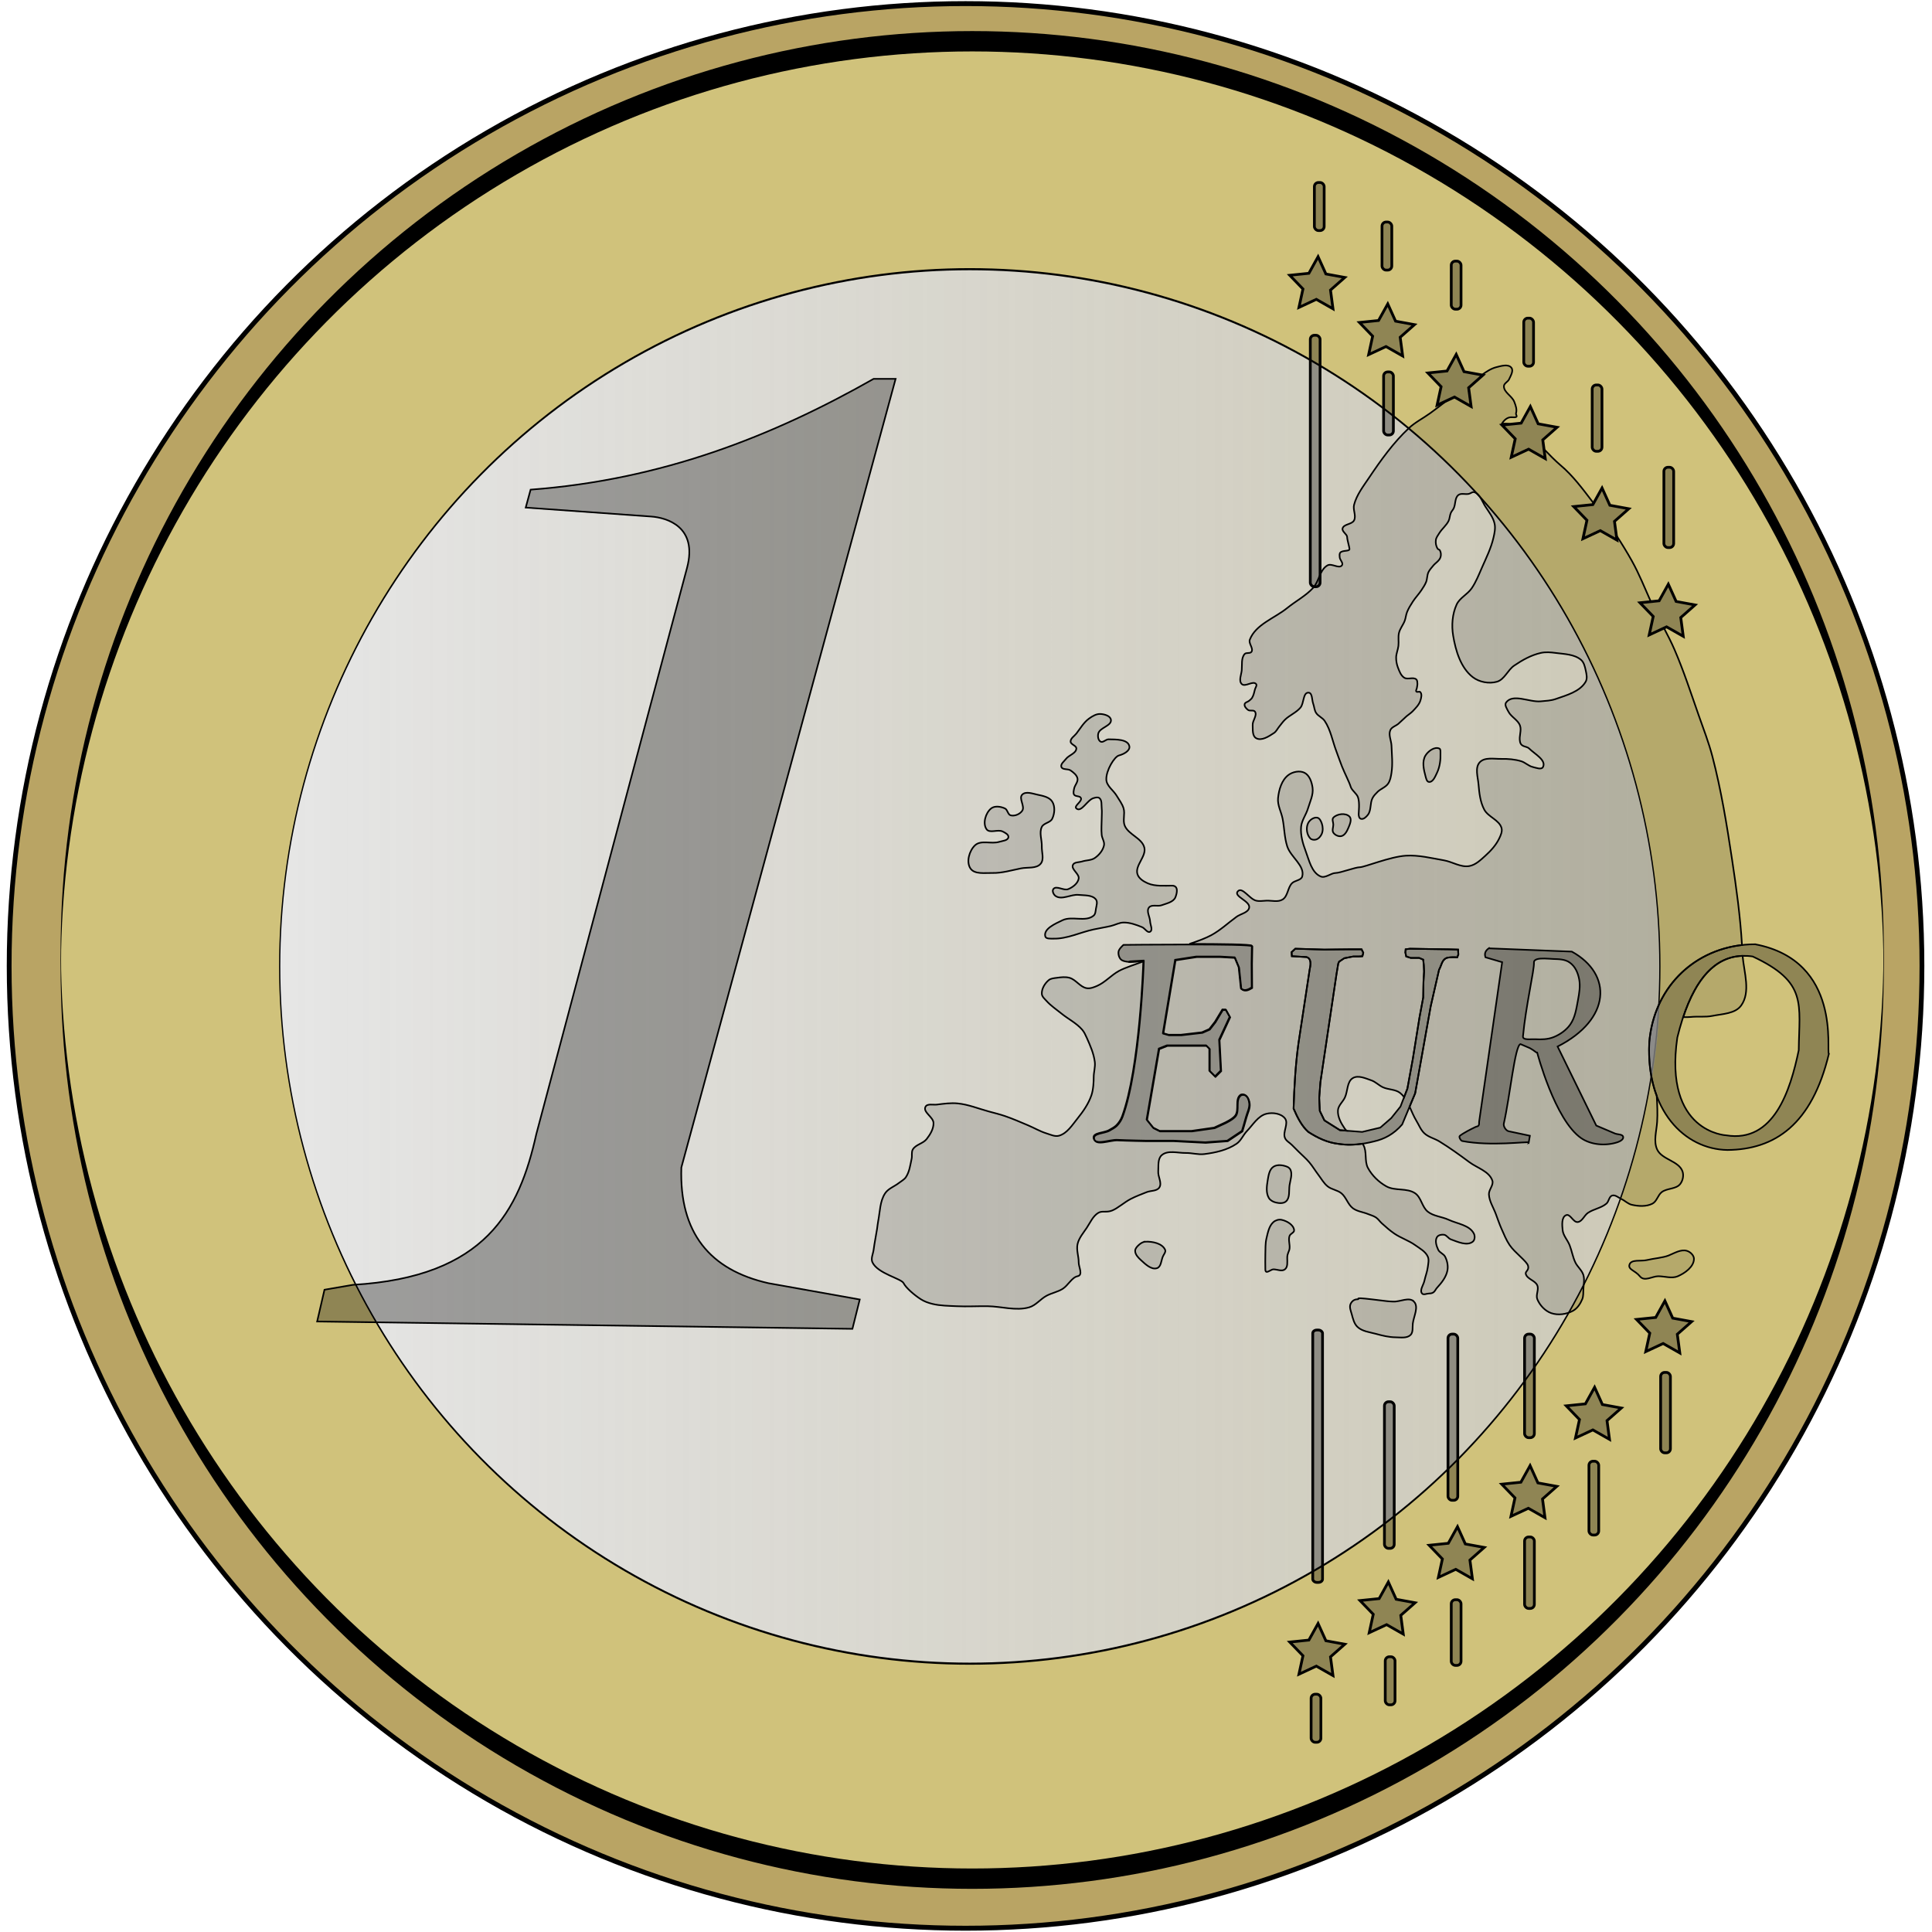<?xml version="1.0" encoding="UTF-8" standalone="no"?>
<!-- Created with Inkscape (http://www.inkscape.org/) -->

<svg
   xmlns:dc="http://purl.org/dc/elements/1.1/"
   xmlns:cc="http://creativecommons.org/ns#"
   xmlns:rdf="http://www.w3.org/1999/02/22-rdf-syntax-ns#"
   xmlns:svg="http://www.w3.org/2000/svg"
   xmlns="http://www.w3.org/2000/svg"
   xmlns:sodipodi="http://sodipodi.sourceforge.net/DTD/sodipodi-0.dtd"
   xmlns:inkscape="http://www.inkscape.org/namespaces/inkscape"
   id="svg2997"
   sodipodi:docname="mince_1_euro.svg"
   viewBox="0 0 720 720"
   version="1.1"
   inkscape:version="0.91 r13725"
   width="720"
   height="720">
  <defs
     id="defs2999">
    <linearGradient
       id="linearGradient4687"
       y2="129.08"
       gradientUnits="userSpaceOnUse"
       x2="1012.4"
       y1="129.08"
       x1="-224.48"
       inkscape:collect="always"
       gradientTransform="translate(-5.858,-0.598)">
      <stop
         id="stop8780"
         style="stop-color:#e6e6e6"
         offset="0" />
      <stop
         id="stop8782"
         style="stop-color:#cccccc;stop-opacity:.746"
         offset="1" />
    </linearGradient>
    <linearGradient
       id="linearGradient4689"
       y2="129.08"
       gradientUnits="userSpaceOnUse"
       x2="1012.4"
       gradientTransform="matrix(0.416,0,0,0.699,206.021,295.262)"
       y1="129.08"
       x1="-224.48"
       inkscape:collect="always">
      <stop
         id="stop8780-1"
         style="stop-color:#e6e6e6"
         offset="0" />
      <stop
         id="stop8782-6"
         style="stop-color:#cccccc;stop-opacity:.746"
         offset="1" />
    </linearGradient>
  </defs>
  <sodipodi:namedview
     id="base"
     bordercolor="#666666"
     inkscape:pageshadow="2"
     inkscape:window-y="-8"
     fit-margin-left="0"
     pagecolor="#ffffff"
     inkscape:window-height="1137"
     inkscape:window-maximized="1"
     inkscape:zoom="0.35"
     inkscape:window-x="-8"
     showgrid="false"
     borderopacity="1.0"
     inkscape:current-layer="layer3"
     inkscape:cx="-456.76259"
     inkscape:cy="239.1548"
     fit-margin-top="0"
     fit-margin-right="0"
     fit-margin-bottom="0"
     inkscape:window-width="1600"
     inkscape:pageopacity="0.0"
     inkscape:document-units="px" />
  <g
     id="layer3"
     inkscape:label="Calque"
     inkscape:groupmode="layer"
     transform="translate(-13.377,-25.324)">
    <g
       id="g4633"
       transform="translate(2.439,-0.422)">
      <ellipse
         id="path3165"
         style="fill:#b9a464;fill-opacity:0.993;stroke:#000000;stroke-width:3"
         transform="matrix(0.594,0,0,0.61,146.36,97.467)"
         cx="377.797"
         cy="472.535"
         rx="600.031"
         ry="587.909" />
      <ellipse
         id="path3167"
         style="fill:#d0c27b;stroke:#000000;stroke-width:0.348"
         transform="matrix(0.605,0,0,21.788,140.76,-9628.2)"
         cx="384.286"
         cy="459.505"
         rx="561.429"
         ry="15.714" />
      <ellipse
         id="path7998"
         style="fill:url(#linearGradient4687);stroke:#000000;stroke-width:1.115"
         transform="matrix(0.416,0,0,0.699,208.46,295.68)"
         cx="393.959"
         cy="129.083"
         rx="618.213"
         ry="371.736" />
      <path
         id="path7998-6"
         style="fill:url(#linearGradient4689)"
         inkscape:connector-curvature="0"
         d="m 629.58,399.3 c -2.173,4.473 -3.574,9.491 -4.02,14.935 -0.242,4.998 0.133,9.568 0.996,13.695 1.516,-9.383 2.534,-18.937 3.025,-28.63 z" />
      <path
         id="path9175"
         d="m 665.03,377.65 c -21.09,0.007 -37.704,15.022 -39.469,36.576 -1.225,25.344 13.112,39.821 29.137,40.089 17.67,-0.173 31.455,-9.415 37.816,-35.843 -1.144,-0.516 5.075,-34.637 -27.484,-40.822 z m -4.734,4.321 c 1.228,-0.037 2.496,0.03 3.813,0.225 20.514,9.579 17.346,17.649 17.17,34.923 -3.154,15.151 -9.324,34.6 -27.033,31.729 0,0 -23.378,-1.004 -18.222,-36.444 4.67,-19.008 12.403,-30.075 24.271,-30.433 z"
         style="fill:#000000;fill-opacity:0.314;stroke:#000000;stroke-width:0.601px"
         inkscape:connector-curvature="0" />
      <path
         id="path7759"
         d="m 403.48,375.55 c 5.137,0.138 10.004,-2.359 15.029,-3.435 2.141,-0.459 4.31,-0.785 6.441,-1.288 1.588,-0.375 3.091,-1.271 4.723,-1.288 2.36,-0.025 4.68,0.837 6.87,1.718 1.071,0.43 2.008,2.297 3.006,1.718 1.114,-0.647 0.054,-2.577 0,-3.865 -0.072,-1.722 -1.478,-3.785 -0.429,-5.153 0.973,-1.27 3.222,-0.304 4.723,-0.859 1.865,-0.689 4.423,-1.156 5.153,-3.006 0.548,-1.39 1.288,-4.294 -1.288,-4.294 -2.576,0 -6.249,0.347 -9.017,-0.859 -1.58,-0.688 -3.364,-1.786 -3.865,-3.435 -0.987,-3.256 3.376,-6.569 2.576,-9.876 -0.858,-3.547 -5.885,-4.795 -7.3,-8.158 -0.834,-1.983 0.171,-4.375 -0.429,-6.441 -0.501,-1.722 -1.661,-3.181 -2.576,-4.723 -1.215,-2.049 -3.759,-3.632 -3.865,-6.011 -0.151,-3.39 3.006,-8.588 4.723,-9.017 1.718,-0.429 4.211,-1.747 3.865,-3.435 -0.546,-2.66 -5.014,-2.517 -7.729,-2.576 -1.042,-0.023 -2.095,1.365 -3.006,0.859 -0.911,-0.506 -1.098,-1.992 -0.859,-3.006 0.535,-2.268 5.096,-2.853 4.723,-5.153 -0.236,-1.455 -2.394,-2.054 -3.865,-2.147 -1.538,-0.098 -3.043,0.816 -4.294,1.718 -1.977,1.425 -3.227,3.658 -4.723,5.582 -0.756,0.972 -2.193,1.775 -2.147,3.006 0.042,1.117 2.198,1.46 2.147,2.576 -0.083,1.82 -2.759,2.417 -3.865,3.865 -0.7,0.917 -2.109,1.92 -1.718,3.006 0.415,1.15 2.433,0.587 3.435,1.288 1.081,0.756 2.323,1.711 2.576,3.006 0.261,1.333 -1.071,2.524 -1.288,3.865 -0.115,0.706 -0.376,1.538 0,2.147 0.505,0.817 2.252,0.384 2.576,1.288 0.476,1.327 -2.773,2.93 -1.718,3.865 1.875,1.659 4.028,-3.196 6.441,-3.865 0.69,-0.191 1.589,-0.448 2.147,0 1.029,0.826 0.715,2.553 0.859,3.865 0.141,1.28 0,2.147 0,3.865 0,1.718 -0.219,4.02 0,6.011 0.144,1.312 1.127,2.573 0.859,3.865 -0.396,1.906 -1.833,3.617 -3.435,4.723 -1.343,0.927 -3.17,0.786 -4.723,1.288 -1.164,0.376 -2.949,0.166 -3.435,1.288 -0.739,1.708 2.508,3.327 2.147,5.153 -0.354,1.787 -2.181,3.167 -3.865,3.865 -1.719,0.712 -4.494,-1.51 -5.582,0 -0.529,0.734 0.111,2.066 0.859,2.576 2.366,1.617 5.737,-0.731 8.588,-0.429 2.21,0.234 5.087,-0.044 6.441,1.718 0.698,0.908 0.183,2.305 0,3.435 -0.145,0.894 -0.165,1.994 -0.859,2.576 -2.993,2.511 -8.074,0.022 -11.594,1.718 -2.646,1.275 -7.128,3.156 -6.441,6.011 0.244,1.013 1.964,0.831 3.006,0.859 z"
         sodipodi:nodetypes="sssssssssssssssssssssssssssssssssssssssssssssssssssssssss"
         style="fill:#000000;fill-opacity:0.129;stroke:#000000;stroke-width:0.601px"
         inkscape:connector-curvature="0" />
      <path
         id="path4129"
         style="fill:#000000;fill-opacity:0.129;stroke:#000000;stroke-width:0.601px"
         inkscape:connector-curvature="0"
         d="m 571.61,161.96 c -1.025,0.073 -2.123,0.39 -3.025,0.62 -1.997,0.508 -3.732,1.679 -5.429,2.912 l 0.395,0.075 -5.335,4.696 0.939,6.988 -6.218,-3.532 -2.78,1.296 c -2.072,1.601 -4.135,3.201 -6.256,4.734 -2.623,1.896 -5.586,3.365 -7.946,5.579 -5.758,5.399 -10.426,11.911 -14.822,18.466 -2.14,3.191 -4.619,6.367 -5.579,10.088 -0.484,1.873 0.893,4.088 0,5.805 -0.805,1.548 -3.877,1.309 -4.283,3.006 -0.282,1.18 1.71,2.139 1.71,3.212 0,1.073 0.864,3.65 0.864,4.509 0,0.859 -2.682,0.333 -3.438,1.296 -0.354,0.452 -0.251,1.137 -0.207,1.71 0.08,1.038 1.474,2.176 0.845,3.006 -1.078,1.423 -3.788,-0.856 -5.354,0 -2.911,1.591 -3.136,5.928 -5.373,8.379 -2.75,3.012 -6.489,4.944 -9.656,7.514 -4.733,3.842 -11.789,6.119 -13.958,11.816 -0.54,1.419 1.44,3.22 0.639,4.509 -0.477,0.767 -1.982,0.163 -2.574,0.845 -1.334,1.537 -0.892,3.984 -1.071,6.011 -0.152,1.715 -1.218,3.948 0,5.166 1.262,1.262 4.231,-1.387 5.354,0 0.415,0.513 -0.238,1.299 -0.413,1.935 -0.3,1.09 -0.493,2.252 -1.09,3.212 -0.267,0.429 -0.69,0.739 -1.071,1.071 -0.539,0.47 -1.573,0.594 -1.71,1.296 -0.159,0.816 0.609,1.647 1.277,2.142 0.715,0.53 2.106,-0.107 2.592,0.639 0.913,1.4 -0.931,3.27 -0.864,4.941 0.068,1.7 -0.201,4.099 1.277,4.941 2.011,1.145 4.738,-0.659 6.669,-1.935 0.85,-0.562 1.286,-1.581 1.935,-2.367 0.71,-0.861 1.34,-1.797 2.142,-2.574 1.756,-1.701 4.208,-2.641 5.786,-4.509 1.363,-1.614 0.896,-5.678 3.006,-5.579 1.474,0.069 1.22,2.691 1.728,4.077 0.413,1.127 0.433,2.421 1.071,3.438 0.779,1.242 2.393,1.79 3.212,3.006 2.229,3.305 2.895,7.429 4.302,11.159 0.728,1.93 1.377,3.889 2.142,5.805 1.011,2.532 2.802,6.011 3.231,7.514 0.429,1.503 2.267,2.514 2.78,4.077 0.649,1.976 0.225,5.378 0.225,6.237 0,0.859 0.237,1.526 0.845,1.71 0.956,0.289 1.982,-0.712 2.592,-1.503 1.313,-1.702 0.723,-4.308 1.71,-6.218 0.468,-0.905 1.205,-1.655 1.935,-2.367 1.169,-1.141 2.938,-1.664 3.87,-3.006 0.812,-1.17 1.062,-2.669 1.277,-4.077 0.509,-3.324 0.125,-6.728 0,-10.088 -0.072,-1.939 -1.214,-4.029 -0.432,-5.805 0.514,-1.167 2.036,-1.539 3.006,-2.367 1.038,-0.886 1.976,-1.885 3.006,-2.78 0.769,-0.669 1.668,-1.193 2.367,-1.935 1.092,-1.159 2.309,-2.355 2.799,-3.87 0.33,-1.019 0.699,-2.401 0,-3.212 -0.331,-0.384 -1.204,0.184 -1.503,-0.225 -0.254,-0.348 0.147,-0.85 0.207,-1.277 0.081,-0.575 0.25,-1.15 0.207,-1.728 -0.039,-0.518 -0.023,-1.16 -0.413,-1.503 -1.14,-1.003 -3.24,0.195 -4.509,-0.639 -1.264,-0.83 -1.833,-2.455 -2.367,-3.87 -0.436,-1.154 -0.651,-2.411 -0.639,-3.644 0.015,-1.461 0.671,-2.851 0.845,-4.302 0.196,-1.631 -0.172,-3.328 0.225,-4.922 0.403,-1.614 1.567,-2.947 2.142,-4.509 0.385,-1.046 0.447,-2.197 0.864,-3.231 0.551,-1.367 1.34,-2.632 2.142,-3.87 0.97,-1.498 2.23,-2.793 3.212,-4.283 0.636,-0.965 1.302,-1.931 1.728,-3.006 0.46,-1.161 0.345,-2.509 0.864,-3.644 0.405,-0.885 1.105,-1.604 1.71,-2.367 0.885,-1.117 2.36,-1.875 2.799,-3.231 0.265,-0.819 0.196,-1.822 -0.225,-2.574 -0.175,-0.312 -0.672,-0.336 -0.864,-0.639 -0.585,-0.922 -0.784,-2.13 -0.639,-3.212 0.129,-0.958 0.785,-1.773 1.296,-2.592 1,-1.604 2.594,-2.817 3.438,-4.509 0.465,-0.931 0.424,-2.054 0.845,-3.006 0.272,-0.615 0.779,-1.103 1.071,-1.71 0.756,-1.573 0.364,-3.853 1.728,-4.941 1.015,-0.809 2.599,-0.167 3.87,-0.432 0.706,-0.147 1.379,-0.856 2.066,-0.639 2.158,0.683 2.923,3.472 4.152,5.373 1.322,2.044 2.947,4.059 3.438,6.444 0.347,1.686 -0.046,3.469 -0.432,5.147 -0.893,3.885 -2.695,7.51 -4.302,11.159 -1.161,2.637 -2.212,5.37 -3.851,7.74 -1.555,2.249 -4.44,3.526 -5.579,6.011 -1.62,3.534 -1.935,7.756 -1.296,11.591 0.937,5.623 2.799,11.973 7.308,15.461 2.42,1.872 6.079,2.562 9.017,1.71 2.817,-0.817 4.002,-4.359 6.425,-6.011 3.015,-2.057 6.322,-3.909 9.881,-4.715 1.814,-0.411 3.736,-0.247 5.579,0 3.236,0.433 6.968,0.452 9.449,2.574 1.069,0.914 1.434,2.475 1.728,3.851 0.3,1.402 0.717,3.06 0,4.302 -2.151,3.724 -7.121,5.016 -11.178,6.444 -1.775,0.625 -3.705,0.69 -5.579,0.864 -4.279,0.399 -10.299,-3.018 -12.887,0.413 -0.712,0.943 0.329,2.385 0.864,3.438 1.016,1.998 3.539,3.059 4.302,5.166 0.682,1.884 -0.429,3.865 0,6.011 0.429,2.147 2.425,1.562 3.438,2.574 2.022,2.02 6.425,4.3 5.147,6.857 -0.577,1.154 -2.614,0.296 -3.87,0 -1.554,-0.367 -2.754,-1.684 -4.283,-2.142 -2.35,-0.703 -4.855,-0.913 -7.308,-0.864 -2.751,0.055 -6.312,-0.749 -8.153,1.296 -1.821,2.022 -0.663,5.441 -0.432,8.153 0.274,3.218 0.628,6.596 2.142,9.449 1.472,2.775 5.616,3.846 6.444,6.876 0.348,1.275 -0.292,2.678 -0.864,3.87 -1.188,2.474 -3.109,4.587 -5.147,6.425 -1.77,1.596 -3.664,3.456 -6.011,3.87 -3.181,0.561 -6.267,-1.588 -9.449,-2.142 -4.686,-0.815 -9.417,-2.023 -14.164,-1.728 -5.889,0.366 -15.453,4.302 -17.17,4.302 -1.718,0 -7.3,2.142 -9.017,2.142 -1.718,0 -3.838,2.051 -5.598,1.296 -3.362,-1.441 -4.29,-6.026 -5.579,-9.449 -1.079,-2.863 -1.97,-5.969 -1.71,-9.017 0.209,-2.438 1.879,-4.529 2.574,-6.876 0.749,-2.527 2.072,-5.11 1.71,-7.721 -0.291,-2.092 -1.121,-4.625 -3.006,-5.579 -1.806,-0.914 -4.394,-0.371 -6.011,0.845 -2.511,1.889 -3.533,5.478 -3.851,8.604 -0.267,2.622 1.207,5.133 1.71,7.721 0.665,3.422 0.649,6.999 1.728,10.313 1.288,3.954 6.649,7.14 5.579,11.159 -0.398,1.497 -2.812,1.442 -3.87,2.574 -1.576,1.686 -1.484,4.782 -3.438,6.011 -1.7,1.07 -4.004,0.36 -6.011,0.432 -1.289,0.046 -2.615,0.297 -3.87,0 -2.488,-0.589 -5.194,-5.38 -6.857,-3.438 -1.601,1.869 4.677,3.583 4.283,6.011 -0.312,1.92 -3.143,2.293 -4.715,3.438 -3.149,2.293 -6.024,5.021 -9.449,6.876 -1.995,1.08 -4.877,2.167 -8.116,3.231 11.751,0.004 23.267,0.143 23.257,0.676 l -0.113,6.556 0.056,8.998 c -1.346,0.79 -2.692,1.512 -4.039,0.338 l -0.827,-7.928 -1.522,-3.644 -5.467,-0.301 -8.81,0 -7.89,1.221 -4.546,27.315 2.123,0.62 4.546,0 7.909,-0.921 2.724,-1.202 2.123,-2.743 2.743,-4.546 1.202,0 1.522,2.724 -3.945,8.51 0.601,11.534 -2.123,2.123 -2.123,-2.123 0,-3.043 0,-5.166 -1.221,-1.202 -5.767,0 -8.792,0 -3.043,1.202 -3.344,19.443 -1.202,6.988 2.423,3.025 2.423,1.221 11.854,0 8.491,-1.221 3.945,-1.822 c 0,0 3.041,-1.404 3.945,-2.724 1.47,-2.147 -0.221,-5.979 1.822,-7.59 0.477,-0.376 1.306,-0.319 1.822,0 0.963,0.595 1.39,1.901 1.522,3.025 0.205,1.756 -0.769,3.457 -1.221,5.166 -0.459,1.734 -1.503,5.166 -1.503,5.166 l -5.467,3.644 -8.209,0.601 -11.835,-0.601 -10.332,0 c 0,0 -7.074,-0.128 -10.614,-0.301 -2.938,-0.143 -8.204,2.259 -8.81,-0.62 -0.448,-2.126 3.899,-1.914 5.767,-3.025 0.941,-0.559 1.977,-1.04 2.743,-1.822 0.923,-0.943 1.669,-2.105 2.123,-3.344 6.573,-17.951 7.841,-56.168 7.89,-57.71 -0.039,0.03 -0.111,0.067 -0.225,0.113 -2.449,0.969 -6.512,2.205 -8.829,3.457 -2.898,1.565 -5.133,4.267 -8.153,5.579 -1.212,0.527 -2.565,1.076 -3.87,0.864 -2.468,-0.401 -4.016,-3.2 -6.425,-3.87 -1.52,-0.423 -3.171,-0.22 -4.734,0 -1.032,0.145 -2.204,0.198 -3.006,0.864 -1.475,1.226 -2.691,3.233 -2.574,5.147 0.063,1.028 1.025,1.804 1.71,2.574 1.625,1.825 3.701,3.194 5.598,4.734 2.533,2.055 5.587,3.545 7.721,6.011 0.754,0.872 1.24,1.953 1.71,3.006 1.29,2.894 2.614,5.873 3.006,9.017 0.23,1.851 -0.413,3.862 -0.413,5.579 0,1.718 -0.11,4.692 -0.864,6.876 -1.089,3.154 -3.052,5.988 -5.147,8.585 -1.972,2.444 -3.862,5.557 -6.876,6.444 -1.539,0.453 -3.2,-0.395 -4.734,-0.864 -2.386,-0.73 -4.555,-2.041 -6.857,-3.006 -2.843,-1.192 -5.668,-2.442 -8.585,-3.438 -1.972,-0.673 -4.001,-1.163 -6.011,-1.71 -3.858,-1.048 -7.632,-2.612 -11.61,-3.006 -2.565,-0.254 -5.163,0.111 -7.721,0.432 -1.45,0.182 -3.658,-0.466 -4.302,0.845 -0.988,2.011 2.939,3.772 3.006,6.011 0.064,2.179 -1.228,4.297 -2.574,6.011 -1.325,1.689 -4.07,2.013 -5.147,3.87 -0.579,0.999 -0.187,2.309 -0.432,3.438 -0.509,2.346 -0.807,4.88 -2.142,6.876 -0.62,0.928 -1.698,1.45 -2.574,2.142 -1.688,1.333 -3.975,2.078 -5.166,3.87 -1.957,2.946 -1.892,6.824 -2.574,10.295 -0.195,0.993 -0.278,2.005 -0.432,3.006 -0.399,2.584 -0.945,5.146 -1.277,7.74 -0.201,1.565 -1.113,3.291 -0.432,4.715 2.002,4.188 10.732,6.003 11.591,7.721 0.859,1.718 3.965,4.435 6.444,6.011 1.304,0.829 2.8,1.363 4.302,1.728 2.934,0.714 6.001,0.72 9.017,0.864 3.859,0.184 7.728,-0.052 11.591,0 5.155,0.069 10.507,1.841 15.461,0.413 2.473,-0.713 4.161,-3.058 6.425,-4.283 1.917,-1.038 4.157,-1.428 6.011,-2.574 2.079,-1.284 3.451,-4.305 5.598,-4.734 2.147,-0.429 0.396,-3.426 0.413,-5.147 0.023,-2.296 -0.933,-4.639 -0.413,-6.876 0.522,-2.245 2.142,-4.092 3.419,-6.011 1.301,-1.955 2.288,-4.372 4.302,-5.579 1.492,-0.895 3,-0.005 5.147,-0.864 2.147,-0.859 4.482,-3.034 6.876,-4.283 1.933,-1.008 3.986,-1.769 6.011,-2.574 1.556,-0.618 3.804,-0.324 4.715,-1.728 1.093,-1.685 -0.555,-4.008 -0.413,-6.011 0.144,-2.043 -0.253,-4.649 1.277,-6.011 2.255,-2.007 5.999,-0.795 9.017,-0.845 2.296,-0.038 4.598,0.699 6.876,0.413 4.175,-0.525 8.544,-1.483 12.023,-3.851 1.685,-1.147 2.457,-3.265 3.87,-4.734 2.248,-2.337 4.138,-5.676 7.289,-6.444 2.296,-0.559 5.423,-0.135 6.876,1.728 1.494,1.916 -0.926,5.043 0,7.289 0.464,1.126 1.714,1.73 2.574,2.592 0.856,0.859 1.715,1.717 2.574,2.574 1.288,1.285 2.686,2.469 3.87,3.851 1.268,1.482 2.254,3.184 3.438,4.734 1.111,1.455 2.015,3.131 3.438,4.283 1.493,1.209 3.667,1.368 5.147,2.592 1.806,1.495 2.404,4.178 4.283,5.579 1.602,1.194 3.747,1.389 5.598,2.142 1.011,0.411 2.103,0.683 3.006,1.296 0.835,0.567 1.394,1.464 2.142,2.142 1.507,1.365 3.033,2.728 4.715,3.87 2.44,1.656 5.344,2.564 7.74,4.283 1.728,1.241 3.856,2.356 4.715,4.302 0.518,1.174 0.155,2.577 0,3.851 -0.214,1.761 -0.904,3.432 -1.277,5.166 -0.336,1.562 -1.887,3.488 -0.864,4.715 0.549,0.659 1.716,0 2.574,0 2.147,0 2.171,-1.238 3.006,-2.142 1.701,-1.839 3.403,-3.982 3.87,-6.444 0.324,-1.709 -0.067,-3.601 -0.864,-5.147 -0.556,-1.078 -2.059,-1.475 -2.574,-2.574 -0.672,-1.435 -1.298,-3.407 -0.432,-4.734 0.494,-0.758 1.677,-0.985 2.574,-0.864 1.024,0.138 1.602,1.376 2.574,1.728 2.575,0.935 6.015,2.553 8.172,0.864 0.796,-0.624 0.868,-2.102 0.413,-3.006 -1.612,-3.201 -6.181,-3.653 -9.431,-5.166 -2.509,-1.168 -5.569,-1.288 -7.74,-3.006 -2.175,-1.721 -2.43,-5.285 -4.715,-6.857 -3.036,-2.088 -7.532,-0.79 -10.745,-2.592 -2.819,-1.581 -5.33,-4.008 -6.857,-6.857 -1.379,-2.573 -0.264,-6.06 -1.728,-8.585 -0.091,-0.157 -0.177,-0.306 -0.282,-0.451 -2.877,0.433 -5.745,0.537 -8.623,0.113 -4.545,-0.482 -8.181,-2.324 -11.591,-4.509 -2.333,-2.052 -4.005,-5.207 -5.486,-8.679 0.248,-8.243 0.72,-16.426 1.822,-24.384 l 4.189,-27.578 c 0.628,-2.671 0.192,-4.128 -1.183,-4.509 l -5.467,-0.319 -0.113,-1.503 1.409,-1.296 10.727,0.319 9.13,-0.094 4.828,0 0.639,1.277 -0.319,1.296 c 0,0 -0.853,0.094 -1.39,0.094 l -2.048,0 -3.325,0.657 -1.935,1.277 -0.319,0.751 -0.639,3.87 -6.011,40.371 -0.432,5.786 0.207,4.828 1.728,3.55 5.786,3.644 2.405,0.188 c -0.211,-0.225 -0.406,-0.459 -0.582,-0.714 -1.392,-2.012 -2.745,-4.434 -2.574,-6.876 0.125,-1.792 1.801,-3.112 2.574,-4.734 1.13,-2.373 0.735,-5.966 3.006,-7.289 1.996,-1.162 4.692,0.111 6.876,0.864 1.58,0.545 2.783,1.877 4.302,2.574 2.057,0.944 4.686,0.715 6.444,2.142 0.555,0.45 1.035,0.966 1.465,1.522 l 1.202,-3.137 2.048,-11.159 2.461,-15.348 1.409,-7.514 c 0.072,-3.655 0.022,-3.848 0.094,-5.899 l 0.225,-3.757 -0.113,-2.367 -0.207,-2.048 -1.503,-0.639 -3.118,0 -1.71,-0.545 -0.338,-1.503 0.113,-1.165 1.616,-0.225 6.537,0.113 7.627,0.113 3.757,0.094 0.113,1.822 -0.432,1.09 c -1.181,-0.119 -2.37,-0.073 -3.55,0.094 -2.236,0.573 -2.248,2.919 -3.212,4.509 l -3.118,13.638 -5.786,32.424 -2.085,4.978 c 0.807,1.764 1.53,3.603 2.517,5.222 0.97,1.591 1.64,3.446 3.006,4.715 1.548,1.438 3.778,1.902 5.579,3.006 3.857,2.363 7.532,5.019 11.159,7.721 2.94,2.19 7.41,3.402 8.585,6.876 0.566,1.675 -1.362,3.381 -1.277,5.147 0.123,2.58 1.682,4.884 2.574,7.308 0.688,1.87 1.338,3.756 2.142,5.579 0.903,2.05 1.75,4.156 3.006,6.011 1.934,2.858 6.446,6.022 6.876,7.74 0.429,1.718 -1.126,1.997 -0.864,3.006 0.508,1.959 3.526,2.414 4.302,4.283 0.658,1.584 -0.655,3.562 0,5.147 0.928,2.247 2.856,4.354 5.147,5.166 2.576,0.913 5.756,0.449 8.153,-0.864 1.61,-0.882 2.735,-2.606 3.438,-4.302 0.495,-1.193 0.36,-2.561 0.432,-3.851 0.096,-1.719 0.482,-3.513 0,-5.166 -0.522,-1.789 -2.205,-3.032 -3.006,-4.715 -0.973,-2.044 -1.306,-4.34 -2.142,-6.444 -0.757,-1.906 -2.381,-3.54 -2.592,-5.579 -0.197,-1.899 -0.461,-4.833 1.296,-5.579 1.538,-0.653 2.638,2.732 4.302,2.574 1.713,-0.163 2.427,-2.472 3.851,-3.438 2.12,-1.439 4.928,-1.772 6.876,-3.438 0.935,-0.8 0.965,-2.647 2.142,-3.006 1.172,-0.357 2.326,0.782 3.438,1.296 1.338,0.619 2.433,1.813 3.87,2.142 2.513,0.575 5.429,0.747 7.721,-0.432 1.628,-0.838 1.984,-3.17 3.438,-4.283 1.986,-1.52 5.323,-1.045 6.876,-3.006 0.996,-1.258 1.398,-3.221 0.864,-4.734 -1.384,-3.923 -7.717,-4.371 -9.449,-8.153 -1.431,-3.126 -0.213,-6.882 0,-10.313 0.191,-3.079 0.048,-6.352 -0.15,-9.675 -2.092,-5.584 -3.151,-12.248 -2.78,-19.913 1.626,-19.847 15.84,-34.148 34.547,-36.294 -0.632,-10.719 -2.118,-21.392 -3.72,-32.011 -1.933,-12.821 -4.019,-25.663 -7.289,-38.21 -1.37,-5.256 -3.35,-10.335 -5.147,-15.461 -2.877,-8.206 -5.563,-16.498 -9.017,-24.478 -1.176,-2.717 -2.531,-5.341 -3.907,-7.965 l -5.504,2.574 1.503,-6.894 -4.941,-5.11 4.058,-0.413 c -2.296,-5.124 -4.355,-10.362 -7.101,-15.254 -1.815,-3.234 -3.754,-6.399 -5.786,-9.506 l 0.244,1.841 -6.218,-3.532 -6.462,3.025 1.484,-6.894 -4.922,-5.11 7.139,-0.733 0.282,-0.526 c -0.119,-0.156 -0.238,-0.314 -0.357,-0.47 -3.699,-4.831 -7.364,-9.819 -12.023,-13.732 -1.943,-1.632 -3.993,-3.775 -6.105,-5.936 l 0.47,3.532 -6.218,-3.513 -6.481,3.025 1.503,-6.894 -4.922,-5.11 3.137,-0.319 c -1.083,-0.26 -2.167,-0.33 -3.25,-0.132 0.936,-1.489 2.184,-2.609 3.832,-2.48 2.883,0.226 1.282,-0.83 1.503,-1.503 0.45,-1.373 -0.136,-2.936 -0.657,-4.283 -0.838,-2.166 -3.92,-3.484 -3.851,-5.805 0.032,-1.073 1.498,-1.593 1.935,-2.574 0.595,-1.335 1.753,-3.156 0.845,-4.302 -0.578,-0.729 -1.53,-0.9 -2.555,-0.827 z" />
      <path
         id="path4125"
         d="m 660.29,381.98 c -10.177,0.307 -17.302,8.496 -22.073,22.806 0.933,0.018 1.869,0.055 2.724,-0.038 2.705,-0.294 5.485,0.123 8.153,-0.413 3.727,-0.749 8.508,-0.783 10.727,-3.87 3.598,-5.006 1.103,-12.19 0.526,-18.485 -0.019,5.2e-4 -0.038,-5.6e-4 -0.056,0 z"
         style="fill:#000000;fill-opacity:0.129;stroke:#000000;stroke-width:0.601px"
         inkscape:connector-curvature="0" />
      <path
         id="path3067"
         d="m 437.01,383.72 -4.865,0.282 c -0.089,0.03 -0.196,0.064 -0.282,0.094 -1.54,0.532 4.685,-0.392 5.147,-0.169 5.3e-4,-0.017 0,-0.207 0,-0.207 z"
         style="fill:#000000;fill-opacity:0.129;stroke:#000000;stroke-width:0.601px"
         inkscape:connector-curvature="0" />
      <path
         id="path7761"
         d="m 372.57,349.36 c -1.607,-2.437 -0.403,-6.582 1.718,-8.588 2.206,-2.087 6.119,-0.383 9.017,-1.288 1.222,-0.382 3.23,-0.454 3.435,-1.718 0.162,-0.999 -1.242,-1.694 -2.147,-2.147 -1.81,-0.905 -4.86,0.806 -6.011,-0.859 -1.501,-2.171 -0.341,-6.078 1.718,-7.729 1.34,-1.075 3.597,-0.729 5.153,0 1.012,0.474 1.063,2.302 2.147,2.576 1.494,0.378 3.43,-0.441 4.294,-1.718 1.123,-1.659 -1.417,-4.595 0,-6.011 1.316,-1.316 3.765,-0.399 5.582,0 2.002,0.44 4.478,0.85 5.582,2.576 1.157,1.808 0.943,4.512 0,6.441 -0.717,1.466 -3.147,1.54 -3.865,3.006 -1.069,2.186 0.081,4.868 0,7.3 -0.072,2.151 0.962,4.8 -0.429,6.441 -1.616,1.907 -4.847,1.234 -7.3,1.718 -3.555,0.702 -7.112,1.806 -10.735,1.718 -2.778,-0.068 -6.628,0.603 -8.158,-1.718 z"
         sodipodi:nodetypes="ssssssssssssssssssss"
         style="fill:#000000;fill-opacity:0.129;stroke:#000000;stroke-width:0.601px"
         inkscape:connector-curvature="0" />
      <path
         id="path7745"
         d="m 437.84,488.48 c -0.96,0.035 -1.872,0.636 -2.576,1.288 -0.612,0.567 -1.296,1.312 -1.288,2.147 0.012,1.35 1.148,2.527 2.147,3.435 1.658,1.507 3.886,3.714 6.011,3.006 1.518,-0.506 1.535,-2.816 2.147,-4.294 0.346,-0.836 1.236,-1.753 0.859,-2.576 -1.095,-2.393 -4.67,-3.102 -7.3,-3.006 z"
         sodipodi:nodetypes="ssssssss"
         style="fill:#000000;fill-opacity:0.129;stroke:#000000;stroke-width:0.601px"
         inkscape:connector-curvature="0" />
      <path
         id="path7747"
         d="m 490.22,473.45 c 1.52,-1.375 0.994,-3.983 1.288,-6.011 0.268,-1.847 1.077,-3.832 0.429,-5.582 -0.211,-0.57 -0.727,-1.056 -1.288,-1.288 -1.587,-0.657 -3.724,-0.953 -5.153,0 -1.548,1.032 -1.843,3.317 -2.147,5.153 -0.352,2.123 -0.648,4.579 0.429,6.441 0.517,0.893 1.573,1.474 2.576,1.718 1.259,0.306 2.903,0.44 3.865,-0.429 z"
         sodipodi:nodetypes="sssssssss"
         style="fill:#000000;fill-opacity:0.129;stroke:#000000;stroke-width:0.601px"
         inkscape:connector-curvature="0" />
      <path
         id="path7749"
         d="m 493.23,484.19 c 0.096,0.911 -1.414,1.282 -1.718,2.147 -0.521,1.486 0.192,3.161 0,4.723 -0.144,1.171 -0.859,1.718 -0.859,3.435 0,1.718 0.27,3.369 -0.859,4.294 -1.107,0.907 -2.863,0 -4.294,0 -1.002,0 -3.006,2.147 -3.006,0 0,-2.147 -0.066,-3.723 0,-5.582 0.072,-2.008 -0.044,-4.059 0.429,-6.011 0.514,-2.119 0.94,-4.571 2.576,-6.011 0.782,-0.689 1.985,-1.07 3.006,-0.859 1.992,0.412 4.51,1.841 4.723,3.865 z"
         sodipodi:nodetypes="ssssssssssss"
         style="fill:#000000;fill-opacity:0.129;stroke:#000000;stroke-width:0.601px"
         inkscape:connector-curvature="0" />
      <path
         id="path7755"
         d="m 537.88,510.81 c 1.874,1.976 -0.09,5.456 -0.429,8.158 -0.182,1.448 0.196,3.285 -0.859,4.294 -1.361,1.301 -3.7,0.88 -5.582,0.859 -2.471,-0.027 -4.916,-0.637 -7.3,-1.288 -2.359,-0.645 -5.083,-0.907 -6.87,-2.576 -1.264,-1.181 -1.688,-3.056 -2.147,-4.723 -0.344,-1.25 -0.977,-2.69 -0.429,-3.865 0.436,-0.936 1.288,-1.718 2.576,-1.718 1.288,0 -2.147,-0.859 5.153,0 7.3,0.859 5.428,0.715 8.158,0.859 2.573,0.135 5.956,-1.869 7.729,0 z"
         sodipodi:nodetypes="ssssssssssss"
         style="fill:#000000;fill-opacity:0.129;stroke:#000000;stroke-width:0.601px"
         inkscape:connector-curvature="0" />
      <path
         id="path7757"
         d="m 642.23,494.92 c -0.062,2.936 -3.318,5.27 -6.011,6.441 -2.232,0.97 -4.866,0 -7.3,0 -2.29,0 -5.153,2.147 -6.87,0 -1.718,-2.147 -4.413,-2.448 -3.865,-4.294 0.633,-2.13 4.279,-1.202 6.441,-1.718 2.703,-0.645 6.011,-0.859 8.158,-1.718 2.147,-0.859 4.621,-2.434 6.87,-1.718 1.257,0.401 2.604,1.686 2.576,3.006 z"
         sodipodi:nodetypes="sssssssss"
         style="fill:#000000;fill-opacity:0.129;stroke:#000000;stroke-width:0.601px"
         inkscape:connector-curvature="0" />
      <path
         id="path7763"
         d="m 542.18,307.28 c -1.355,2.192 -0.688,5.246 0,7.729 0.223,0.804 0.457,2.073 1.288,2.147 1.515,0.136 2.348,-2.063 3.006,-3.435 1.067,-2.228 1.375,-4.83 1.288,-7.3 -0.021,-0.59 0.107,-1.471 -0.429,-1.718 -1.745,-0.802 -4.143,0.943 -5.153,2.576 z"
         sodipodi:nodetypes="sssssss"
         style="fill:#000000;fill-opacity:0.129;stroke:#000000;stroke-width:0.601px"
         inkscape:connector-curvature="0" />
      <path
         id="path7765"
         d="m 507.83,330.47 c -0.585,0.629 0,1.718 0,2.576 0,1.002 -0.552,2.169 0,3.006 0.6,0.91 1.944,1.535 3.006,1.288 1.285,-0.299 2.057,-1.792 2.576,-3.006 0.566,-1.323 1.432,-3.262 0.429,-4.294 -1.4,-1.44 -4.643,-1.041 -6.011,0.429 z"
         sodipodi:nodetypes="sssssss"
         style="fill:#000000;fill-opacity:0.129;stroke:#000000;stroke-width:0.601px"
         inkscape:connector-curvature="0" />
      <path
         id="path7769"
         d="m 498.38,332.61 c -0.784,1.711 -0.442,4.221 0.859,5.582 0.504,0.527 1.448,0.641 2.147,0.429 0.969,-0.293 1.76,-1.212 2.147,-2.147 0.493,-1.19 0.426,-2.649 0,-3.865 -0.303,-0.865 -0.814,-1.993 -1.718,-2.147 -1.331,-0.227 -2.873,0.919 -3.435,2.147 z"
         sodipodi:nodetypes="sssssss"
         style="fill:#000000;fill-opacity:0.129;stroke:#000000;stroke-width:0.601px"
         inkscape:connector-curvature="0" />
      <path
         id="path3019-4"
         sodipodi:r2="10.015931"
         style="fill:#000000;fill-opacity:0.325;stroke:#000000;stroke-width:1.914"
         sodipodi:type="star"
         d="m 593.97,66.453 -11.515,-6.66 -12.014,5.711 2.775,-13.01 -9.144,-9.662 13.231,-1.381 6.363,-11.682 5.402,12.156 13.076,2.442 -9.892,8.894 z"
         sodipodi:r1="20.031862"
         inkscape:transform-center-x="-0.22368245"
         inkscape:transform-center-y="-1.4736385"
         transform="matrix(0.539,0,0,0.529,239.03,142.08)"
         sodipodi:arg2="1.6111123"
         sodipodi:arg1="0.98279372"
         inkscape:randomized="0"
         sodipodi:cy="49.785782"
         sodipodi:cx="582.85803"
         inkscape:rounded="0"
         inkscape:flatsided="false"
         sodipodi:sides="5" />
      <path
         id="path3019-1"
         sodipodi:r2="10.015931"
         style="fill:#000000;fill-opacity:0.314;stroke:#000000;stroke-width:1.914"
         sodipodi:type="star"
         d="m 593.97,66.453 -11.515,-6.66 -12.014,5.711 2.775,-13.01 -9.144,-9.662 13.231,-1.381 6.363,-11.682 5.402,12.156 13.076,2.442 -9.892,8.894 z"
         sodipodi:r1="20.031862"
         inkscape:transform-center-x="-0.22368245"
         inkscape:transform-center-y="-1.4736385"
         transform="matrix(0.539,0,0,0.529,266.66,161.51)"
         sodipodi:arg2="1.6111123"
         sodipodi:arg1="0.98279372"
         inkscape:randomized="0"
         sodipodi:cy="49.785782"
         sodipodi:cx="582.85803"
         inkscape:rounded="0"
         inkscape:flatsided="false"
         sodipodi:sides="5" />
      <path
         id="path3019-56"
         sodipodi:r2="10.015931"
         style="fill:#000000;fill-opacity:0.314;stroke:#000000;stroke-width:1.914"
         sodipodi:type="star"
         d="m 593.97,66.453 -11.515,-6.66 -12.014,5.711 2.775,-13.01 -9.144,-9.662 13.231,-1.381 6.363,-11.682 5.402,12.156 13.076,2.442 -9.892,8.894 z"
         sodipodi:r1="20.031862"
         inkscape:transform-center-x="-0.22368245"
         inkscape:transform-center-y="-1.4736385"
         transform="matrix(0.539,0,0,0.529,293.38,191.87)"
         sodipodi:arg2="1.6111123"
         sodipodi:arg1="0.98279372"
         inkscape:randomized="0"
         sodipodi:cy="49.785782"
         sodipodi:cx="582.85803"
         inkscape:rounded="0"
         inkscape:flatsided="false"
         sodipodi:sides="5" />
      <path
         id="path3019-56-2"
         sodipodi:r2="10.015931"
         style="fill:#000000;fill-opacity:0.314;stroke:#000000;stroke-width:1.914"
         sodipodi:type="star"
         d="m 593.97,66.453 -11.515,-6.66 -12.014,5.711 2.775,-13.01 -9.144,-9.662 13.231,-1.381 6.363,-11.682 5.402,12.156 13.076,2.442 -9.892,8.894 z"
         sodipodi:r1="20.031862"
         inkscape:transform-center-x="-0.22368245"
         inkscape:transform-center-y="-1.4736385"
         transform="matrix(0.539,0,0,0.529,318.08,227.72)"
         sodipodi:arg2="1.6111123"
         sodipodi:arg1="0.98279372"
         inkscape:randomized="0"
         sodipodi:cy="49.785782"
         sodipodi:cx="582.85803"
         inkscape:rounded="0"
         inkscape:flatsided="false"
         sodipodi:sides="5" />
      <path
         id="path3017"
         d="m 129.13,518.23 199.48,2.733 2.733,-10.93 -34.006,-6.072 c -21.85,-4.92 -33.29,-18.77 -32.48,-43.12 l 79.853,-293.91 -8.198,0 c -37.738,21.419 -78.798,37.616 -127.83,41.293 l -1.822,6.68 46.758,3.34 c 5.825,0.416 17.44,3.797 13.359,19.128 l -56.17,211.02 c -6.335,28.464 -18.795,53.298 -68.315,56.17 l -10.627,1.822 z"
         sodipodi:nodetypes="cccccccccsscccc"
         style="fill:#000000;fill-opacity:0.314;stroke:#000000;stroke-width:0.601px"
         inkscape:connector-curvature="0" />
      <path
         id="path7994-4"
         d="m 477.59,393.97 -0.052,-9.005 0.119,-6.551 c 0.02,-1.089 -48.04,-0.537 -48.04,-0.537 0,0 -1.645,1.433 -1.822,2.429 -0.185,1.04 0.154,2.299 0.911,3.036 0.826,0.806 3.34,0.911 3.34,0.911 l 5.162,-0.304 c 0,0 -1.186,39.673 -7.894,57.992 -0.454,1.239 -1.202,2.397 -2.125,3.34 -0.766,0.782 -1.792,1.262 -2.733,1.822 -1.868,1.11 -6.217,0.91 -5.769,3.036 0.607,2.879 5.867,0.464 8.805,0.607 3.539,0.173 10.627,0.304 10.627,0.304 l 10.323,0 11.841,0.607 8.198,-0.607 5.465,-3.643 c 0,0 1.06,-3.428 1.518,-5.162 0.452,-1.709 1.42,-3.406 1.214,-5.162 -0.131,-1.124 -0.556,-2.441 -1.518,-3.036 -0.517,-0.319 -1.345,-0.376 -1.822,0 -2.043,1.611 -0.352,5.444 -1.822,7.591 -0.904,1.32 -3.947,2.733 -3.947,2.733 l -3.947,1.822 -8.502,1.214 -11.841,0 -2.429,-1.214 -2.429,-3.036 1.214,-6.983 3.34,-19.432 3.036,-1.214 8.805,0 5.769,0 1.214,1.214 0,5.162 0,3.036 2.125,2.125 2.125,-2.125 -0.607,-11.538 3.947,-8.502 -1.518,-2.733 -1.214,0 -2.733,4.554 -2.125,2.733 -2.733,1.214 -7.894,0.911 -4.554,0 -2.125,-0.607 4.554,-27.326 7.894,-1.214 8.805,0 5.465,0.304 1.518,3.643 0.819,7.916 c 1.346,1.173 2.693,0.465 4.039,-0.325 z"
         sodipodi:nodetypes="ccscssccssssscccccsssssccccccccccccccccccccccccccccccccc"
         style="fill:#000000;fill-opacity:0.314;stroke:#000000;stroke-width:0.601px"
         inkscape:connector-curvature="0" />
      <path
         id="path7996"
         d="m 493.66,379.31 10.735,0.322 9.124,-0.107 4.831,0 0.644,1.288 -0.322,1.288 c 0,0 -0.859,0.107 -1.395,0.107 l -2.04,0 -3.328,0.644 -1.932,1.288 -0.322,0.751 -0.644,3.865 -6.011,40.363 -0.429,5.797 0.215,4.831 1.718,3.542 5.797,3.65 8.266,0.644 6.763,-1.61 4.079,-3.542 3.435,-4.294 2.576,-6.655 2.04,-11.164 2.469,-15.351 1.395,-7.514 c 0.072,-3.655 0.036,-3.853 0.107,-5.904 l 0.215,-3.757 -0.107,-2.362 -0.215,-2.04 -1.503,-0.644 -3.113,0 -1.718,-0.537 -0.322,-1.503 0.107,-1.181 1.61,-0.215 6.548,0.107 7.622,0.107 3.757,0.107 0.107,1.825 -0.429,1.073 c -1.181,-0.119 -2.362,-0.06 -3.542,0.107 -2.236,0.573 -2.256,2.919 -3.22,4.509 l -3.113,13.633 -5.797,32.419 -4.831,11.594 c -3.186,3.712 -6.763,5.475 -10.52,6.333 -4.294,1.08 -8.588,1.599 -12.882,0.966 -4.545,-0.482 -8.184,-2.324 -11.594,-4.509 -2.333,-2.052 -3.994,-5.223 -5.475,-8.695 0.248,-8.243 0.723,-16.41 1.825,-24.368 l 4.187,-27.588 c 0.628,-2.671 0.194,-4.128 -1.181,-4.509 l -5.475,-0.322 -0.107,-1.503 z"
         sodipodi:nodetypes="ccccccscccccccccccccccccccccccccccccccccccccccccccccccc"
         style="fill:#000000;fill-opacity:0.314;stroke:#000000;stroke-width:0.601px"
         inkscape:connector-curvature="0" />
      <path
         id="path9170"
         d="m 565.75,379.16 c -1.078,0.777 -1.753,1.762 -1.221,3.344 l 6.218,1.822 -8.566,59.344 c -0.074,0.51 0.082,1.127 -0.225,1.54 -0.283,0.381 -0.525,0.23 -1.296,0.601 -1.6,0.769 -4.281,2.122 -5.692,3.231 -0.468,0.368 0.336,1.823 0.92,1.935 10.657,2.045 24.3,0.083 24.76,0.526 l 0.432,-2.498 -7.89,-1.672 c -1.013,-0.214 -2.075,-1.793 -1.822,-2.893 2.266,-9.875 4.143,-29.286 6.218,-29.588 l 3.494,1.503 c 1.881,1.018 2.309,1.753 2.724,1.672 0,0 6.563,25.094 16.4,31.88 3.731,2.573 9.203,2.94 13.507,1.522 0.918,-0.303 2.309,-1.02 2.142,-1.972 -0.192,-1.093 -2.059,-0.863 -3.081,-1.296 l -6.951,-2.949 -14.409,-29.456 c 19.88,-10.106 20.592,-26.953 5.298,-35.374 l -30.959,-1.221 z m 14.897,72.344 -0.019,0.075 c 0.043,-0.034 0.041,-0.053 0.019,-0.075 z m 5.861,-68.549 c 1.207,0.019 2.434,0.142 3.231,0.169 2.189,0.075 4.441,0.071 6.218,1.353 2.038,1.47 3.022,3.769 3.494,6.237 0.486,2.539 0.019,5.197 -0.451,7.74 -0.579,3.132 -1.055,6.51 -2.893,9.111 -1.501,2.124 -3.802,3.734 -6.218,4.696 -2.129,0.848 -4.551,0.906 -6.838,0.77 -1.556,-0.092 -4.689,0.482 -4.546,-1.071 1.032,-11.224 4.247,-24.773 4.095,-27.484 -0.074,-1.328 1.897,-1.554 3.907,-1.522 z"
         style="fill:#000000;fill-opacity:0.314;stroke:#000000;stroke-width:0.601px"
         inkscape:connector-curvature="0" />
      <path
         id="path3019"
         sodipodi:r2="10.015931"
         style="fill:#000000;fill-opacity:0.314;stroke:#000000;stroke-width:1.914"
         sodipodi:type="star"
         d="m 593.97,66.453 -11.515,-6.66 -12.014,5.711 2.775,-13.01 -9.144,-9.662 13.231,-1.381 6.363,-11.682 5.402,12.156 13.076,2.442 -9.892,8.894 z"
         sodipodi:r1="20.031862"
         inkscape:transform-center-x="-0.22368245"
         inkscape:transform-center-y="-1.4736385"
         transform="matrix(0.539,0,0,0.529,187.55,105.67)"
         sodipodi:arg2="1.6111123"
         sodipodi:arg1="0.98279372"
         inkscape:randomized="0"
         sodipodi:cy="49.785782"
         sodipodi:cx="582.85803"
         inkscape:rounded="0"
         inkscape:flatsided="false"
         sodipodi:sides="5" />
      <path
         id="path3019-5"
         sodipodi:r2="10.015931"
         style="fill:#000000;fill-opacity:0.314;stroke:#000000;stroke-width:1.914"
         sodipodi:type="star"
         d="m 593.97,66.453 -11.515,-6.66 -12.014,5.711 2.775,-13.01 -9.144,-9.662 13.231,-1.381 6.363,-11.682 5.402,12.156 13.076,2.442 -9.892,8.894 z"
         sodipodi:r1="20.031862"
         inkscape:transform-center-x="-0.22368245"
         inkscape:transform-center-y="-1.4736385"
         transform="matrix(0.539,0,0,0.529,213.52,123.26)"
         sodipodi:arg2="1.6111123"
         sodipodi:arg1="0.98279372"
         inkscape:randomized="0"
         sodipodi:cy="49.785782"
         sodipodi:cx="582.85803"
         inkscape:rounded="0"
         inkscape:flatsided="false"
         sodipodi:sides="5" />
      <path
         id="path3019-56-7"
         sodipodi:r2="10.015931"
         style="fill:#000000;fill-opacity:0.314;stroke:#000000;stroke-width:1.914"
         sodipodi:type="star"
         d="m 593.97,66.453 -11.515,-6.66 -12.014,5.711 2.775,-13.01 -9.144,-9.662 13.231,-1.381 6.363,-11.682 5.402,12.156 13.076,2.442 -9.892,8.894 z"
         sodipodi:r1="20.031862"
         inkscape:transform-center-x="-0.22368245"
         inkscape:transform-center-y="-1.4736385"
         transform="matrix(0.539,0,0,0.529,316.8,494.8)"
         sodipodi:arg2="1.6111123"
         sodipodi:arg1="0.98279372"
         inkscape:randomized="0"
         sodipodi:cy="49.785782"
         sodipodi:cx="582.85803"
         inkscape:rounded="0"
         inkscape:flatsided="false"
         sodipodi:sides="5" />
      <path
         id="path3019-56-23"
         sodipodi:r2="10.015931"
         style="fill:#000000;fill-opacity:0.314;stroke:#000000;stroke-width:1.914"
         sodipodi:type="star"
         d="m 593.97,66.453 -11.515,-6.66 -12.014,5.711 2.775,-13.01 -9.144,-9.662 13.231,-1.381 6.363,-11.682 5.402,12.156 13.076,2.442 -9.892,8.894 z"
         sodipodi:r1="20.031862"
         inkscape:transform-center-x="-0.22368245"
         inkscape:transform-center-y="-1.4736385"
         transform="matrix(0.539,0,0,0.529,290.6,527)"
         sodipodi:arg2="1.6111123"
         sodipodi:arg1="0.98279372"
         inkscape:randomized="0"
         sodipodi:cy="49.785782"
         sodipodi:cx="582.85803"
         inkscape:rounded="0"
         inkscape:flatsided="false"
         sodipodi:sides="5" />
      <path
         id="path3019-56-70"
         sodipodi:r2="10.015931"
         style="fill:#000000;fill-opacity:0.314;stroke:#000000;stroke-width:1.914"
         sodipodi:type="star"
         d="m 593.97,66.453 -11.515,-6.66 -12.014,5.711 2.775,-13.01 -9.144,-9.662 13.231,-1.381 6.363,-11.682 5.402,12.156 13.076,2.442 -9.892,8.894 z"
         sodipodi:r1="20.031862"
         inkscape:transform-center-x="-0.22368245"
         inkscape:transform-center-y="-1.4736385"
         transform="matrix(0.539,0,0,0.529,266.56,556.2)"
         sodipodi:arg2="1.6111123"
         sodipodi:arg1="0.98279372"
         inkscape:randomized="0"
         sodipodi:cy="49.785782"
         sodipodi:cx="582.85803"
         inkscape:rounded="0"
         inkscape:flatsided="false"
         sodipodi:sides="5" />
      <path
         id="path3019-56-8"
         sodipodi:r2="10.015931"
         style="fill:#000000;fill-opacity:0.314;stroke:#000000;stroke-width:1.914"
         sodipodi:type="star"
         d="m 593.97,66.453 -11.515,-6.66 -12.014,5.711 2.775,-13.01 -9.144,-9.662 13.231,-1.381 6.363,-11.682 5.402,12.156 13.076,2.442 -9.892,8.894 z"
         sodipodi:r1="20.031862"
         inkscape:transform-center-x="-0.22368245"
         inkscape:transform-center-y="-1.4736385"
         transform="matrix(0.539,0,0,0.529,239.51,578.96)"
         sodipodi:arg2="1.6111123"
         sodipodi:arg1="0.98279372"
         inkscape:randomized="0"
         sodipodi:cy="49.785782"
         sodipodi:cx="582.85803"
         inkscape:rounded="0"
         inkscape:flatsided="false"
         sodipodi:sides="5" />
      <path
         id="path3019-56-76"
         sodipodi:r2="10.015931"
         style="fill:#000000;fill-opacity:0.314;stroke:#000000;stroke-width:1.914"
         sodipodi:type="star"
         d="m 593.97,66.453 -11.515,-6.66 -12.014,5.711 2.775,-13.01 -9.144,-9.662 13.231,-1.381 6.363,-11.682 5.402,12.156 13.076,2.442 -9.892,8.894 z"
         sodipodi:r1="20.031862"
         inkscape:transform-center-x="-0.22368245"
         inkscape:transform-center-y="-1.4736385"
         transform="matrix(0.539,0,0,0.529,213.74,599.57)"
         sodipodi:arg2="1.6111123"
         sodipodi:arg1="0.98279372"
         inkscape:randomized="0"
         sodipodi:cy="49.785782"
         sodipodi:cx="582.85803"
         inkscape:rounded="0"
         inkscape:flatsided="false"
         sodipodi:sides="5" />
      <path
         id="path3019-56-73"
         sodipodi:r2="10.015931"
         style="fill:#000000;fill-opacity:0.314;stroke:#000000;stroke-width:1.914"
         sodipodi:type="star"
         d="m 593.97,66.453 -11.515,-6.66 -12.014,5.711 2.775,-13.01 -9.144,-9.662 13.231,-1.381 6.363,-11.682 5.402,12.156 13.076,2.442 -9.892,8.894 z"
         sodipodi:r1="20.031862"
         inkscape:transform-center-x="-0.22368245"
         inkscape:transform-center-y="-1.4736385"
         transform="matrix(0.539,0,0,0.529,187.55,615.03)"
         sodipodi:arg2="1.6111123"
         sodipodi:arg1="0.98279372"
         inkscape:randomized="0"
         sodipodi:cy="49.785782"
         sodipodi:cx="582.85803"
         inkscape:rounded="0"
         inkscape:flatsided="false"
         sodipodi:sides="5" />
      <rect
         id="rect3882"
         style="fill:#000000;fill-opacity:0.314;stroke:#000000;stroke-width:1.022"
         rx="1.522"
         height="17.914"
         width="3.644"
         y="93.759"
         x="500.77"
         ry="1.522" />
      <rect
         id="rect3882-6"
         style="fill:#000000;fill-opacity:0.314;stroke:#000000;stroke-width:1.022"
         rx="1.522"
         height="17.914"
         width="3.644"
         y="108.49"
         x="525.97"
         ry="1.522" />
      <rect
         id="rect3882-5"
         style="fill:#000000;fill-opacity:0.314;stroke:#000000;stroke-width:1.022"
         rx="1.522"
         height="17.914"
         width="3.644"
         y="123.06"
         x="551.78"
         ry="1.522" />
      <rect
         id="rect3882-63"
         style="fill:#000000;fill-opacity:0.314;stroke:#000000;stroke-width:1.022"
         rx="1.522"
         height="17.914"
         width="3.644"
         y="144.31"
         x="578.8"
         ry="1.522" />
      <rect
         id="rect3882-0"
         style="fill:#000000;fill-opacity:0.314;stroke:#000000;stroke-width:1.022"
         rx="1.522"
         height="24.721"
         width="3.644"
         y="169.21"
         x="604.3"
         ry="1.522" />
      <rect
         id="rect3882-2"
         style="fill:#000000;fill-opacity:0.314;stroke:#000000;stroke-width:1.022"
         rx="1.522"
         height="29.933"
         width="3.644"
         y="199.88"
         x="631.02"
         ry="1.522" />
      <rect
         id="rect3882-67"
         style="fill:#000000;fill-opacity:0.314;stroke:#000000;stroke-width:1.022"
         rx="1.522"
         height="93.709"
         width="3.644"
         y="150.69"
         x="499.25"
         ry="1.522" />
      <rect
         id="rect3882-07"
         style="fill:#000000;fill-opacity:0.314;stroke:#000000;stroke-width:1.022"
         rx="1.522"
         height="23.51"
         width="3.644"
         y="164.35"
         x="526.57"
         ry="1.522" />
      <rect
         id="rect3882-3"
         style="fill:#000000;fill-opacity:0.314;stroke:#000000;stroke-width:1.022"
         rx="1.522"
         height="17.914"
         width="3.644"
         y="657.13"
         x="499.55"
         ry="1.522" />
      <rect
         id="rect3882-03"
         style="fill:#000000;fill-opacity:0.314;stroke:#000000;stroke-width:1.022"
         rx="1.522"
         height="17.914"
         width="3.644"
         y="643.17"
         x="527.18"
         ry="1.522" />
      <rect
         id="rect3882-673"
         style="fill:#000000;fill-opacity:0.314;stroke:#000000;stroke-width:1.022"
         rx="1.522"
         height="24.477"
         width="3.644"
         y="621.91"
         x="551.78"
         ry="1.522" />
      <rect
         id="rect3882-1"
         style="fill:#000000;fill-opacity:0.314;stroke:#000000;stroke-width:1.022"
         rx="1.522"
         height="26.64"
         width="3.644"
         y="598.53"
         x="579.1"
         ry="1.522" />
      <rect
         id="rect3882-53"
         style="fill:#000000;fill-opacity:0.314;stroke:#000000;stroke-width:1.022"
         rx="1.522"
         height="27.508"
         width="3.644"
         y="570.3"
         x="603.09"
         ry="1.522" />
      <rect
         id="rect3882-38"
         style="fill:#000000;fill-opacity:0.314;stroke:#000000;stroke-width:1.022"
         rx="1.522"
         height="29.977"
         width="3.644"
         y="537.2"
         x="629.81"
         ry="1.522" />
      <rect
         id="rect3882-28"
         style="fill:#000000;fill-opacity:0.314;stroke:#000000;stroke-width:1.022"
         rx="1.522"
         ry="1.202"
         height="94.05"
         width="3.644"
         y="521.41"
         x="500.16" />
      <rect
         id="rect3882-64"
         style="fill:#000000;fill-opacity:0.314;stroke:#000000;stroke-width:1.022"
         rx="1.522"
         height="54.649"
         width="3.644"
         y="548.13"
         x="526.88"
         ry="1.522" />
      <rect
         id="rect3882-9"
         style="fill:#000000;fill-opacity:0.314;stroke:#000000;stroke-width:1.022"
         rx="1.522"
         height="61.936"
         width="3.644"
         y="522.93"
         x="550.56"
         ry="1.522" />
      <rect
         id="rect3882-57"
         style="fill:#000000;fill-opacity:0.314;stroke:#000000;stroke-width:1.022"
         rx="1.522"
         height="38.598"
         width="3.644"
         y="522.93"
         x="579.1"
         ry="1.522" />
    </g>
  </g>
</svg>
